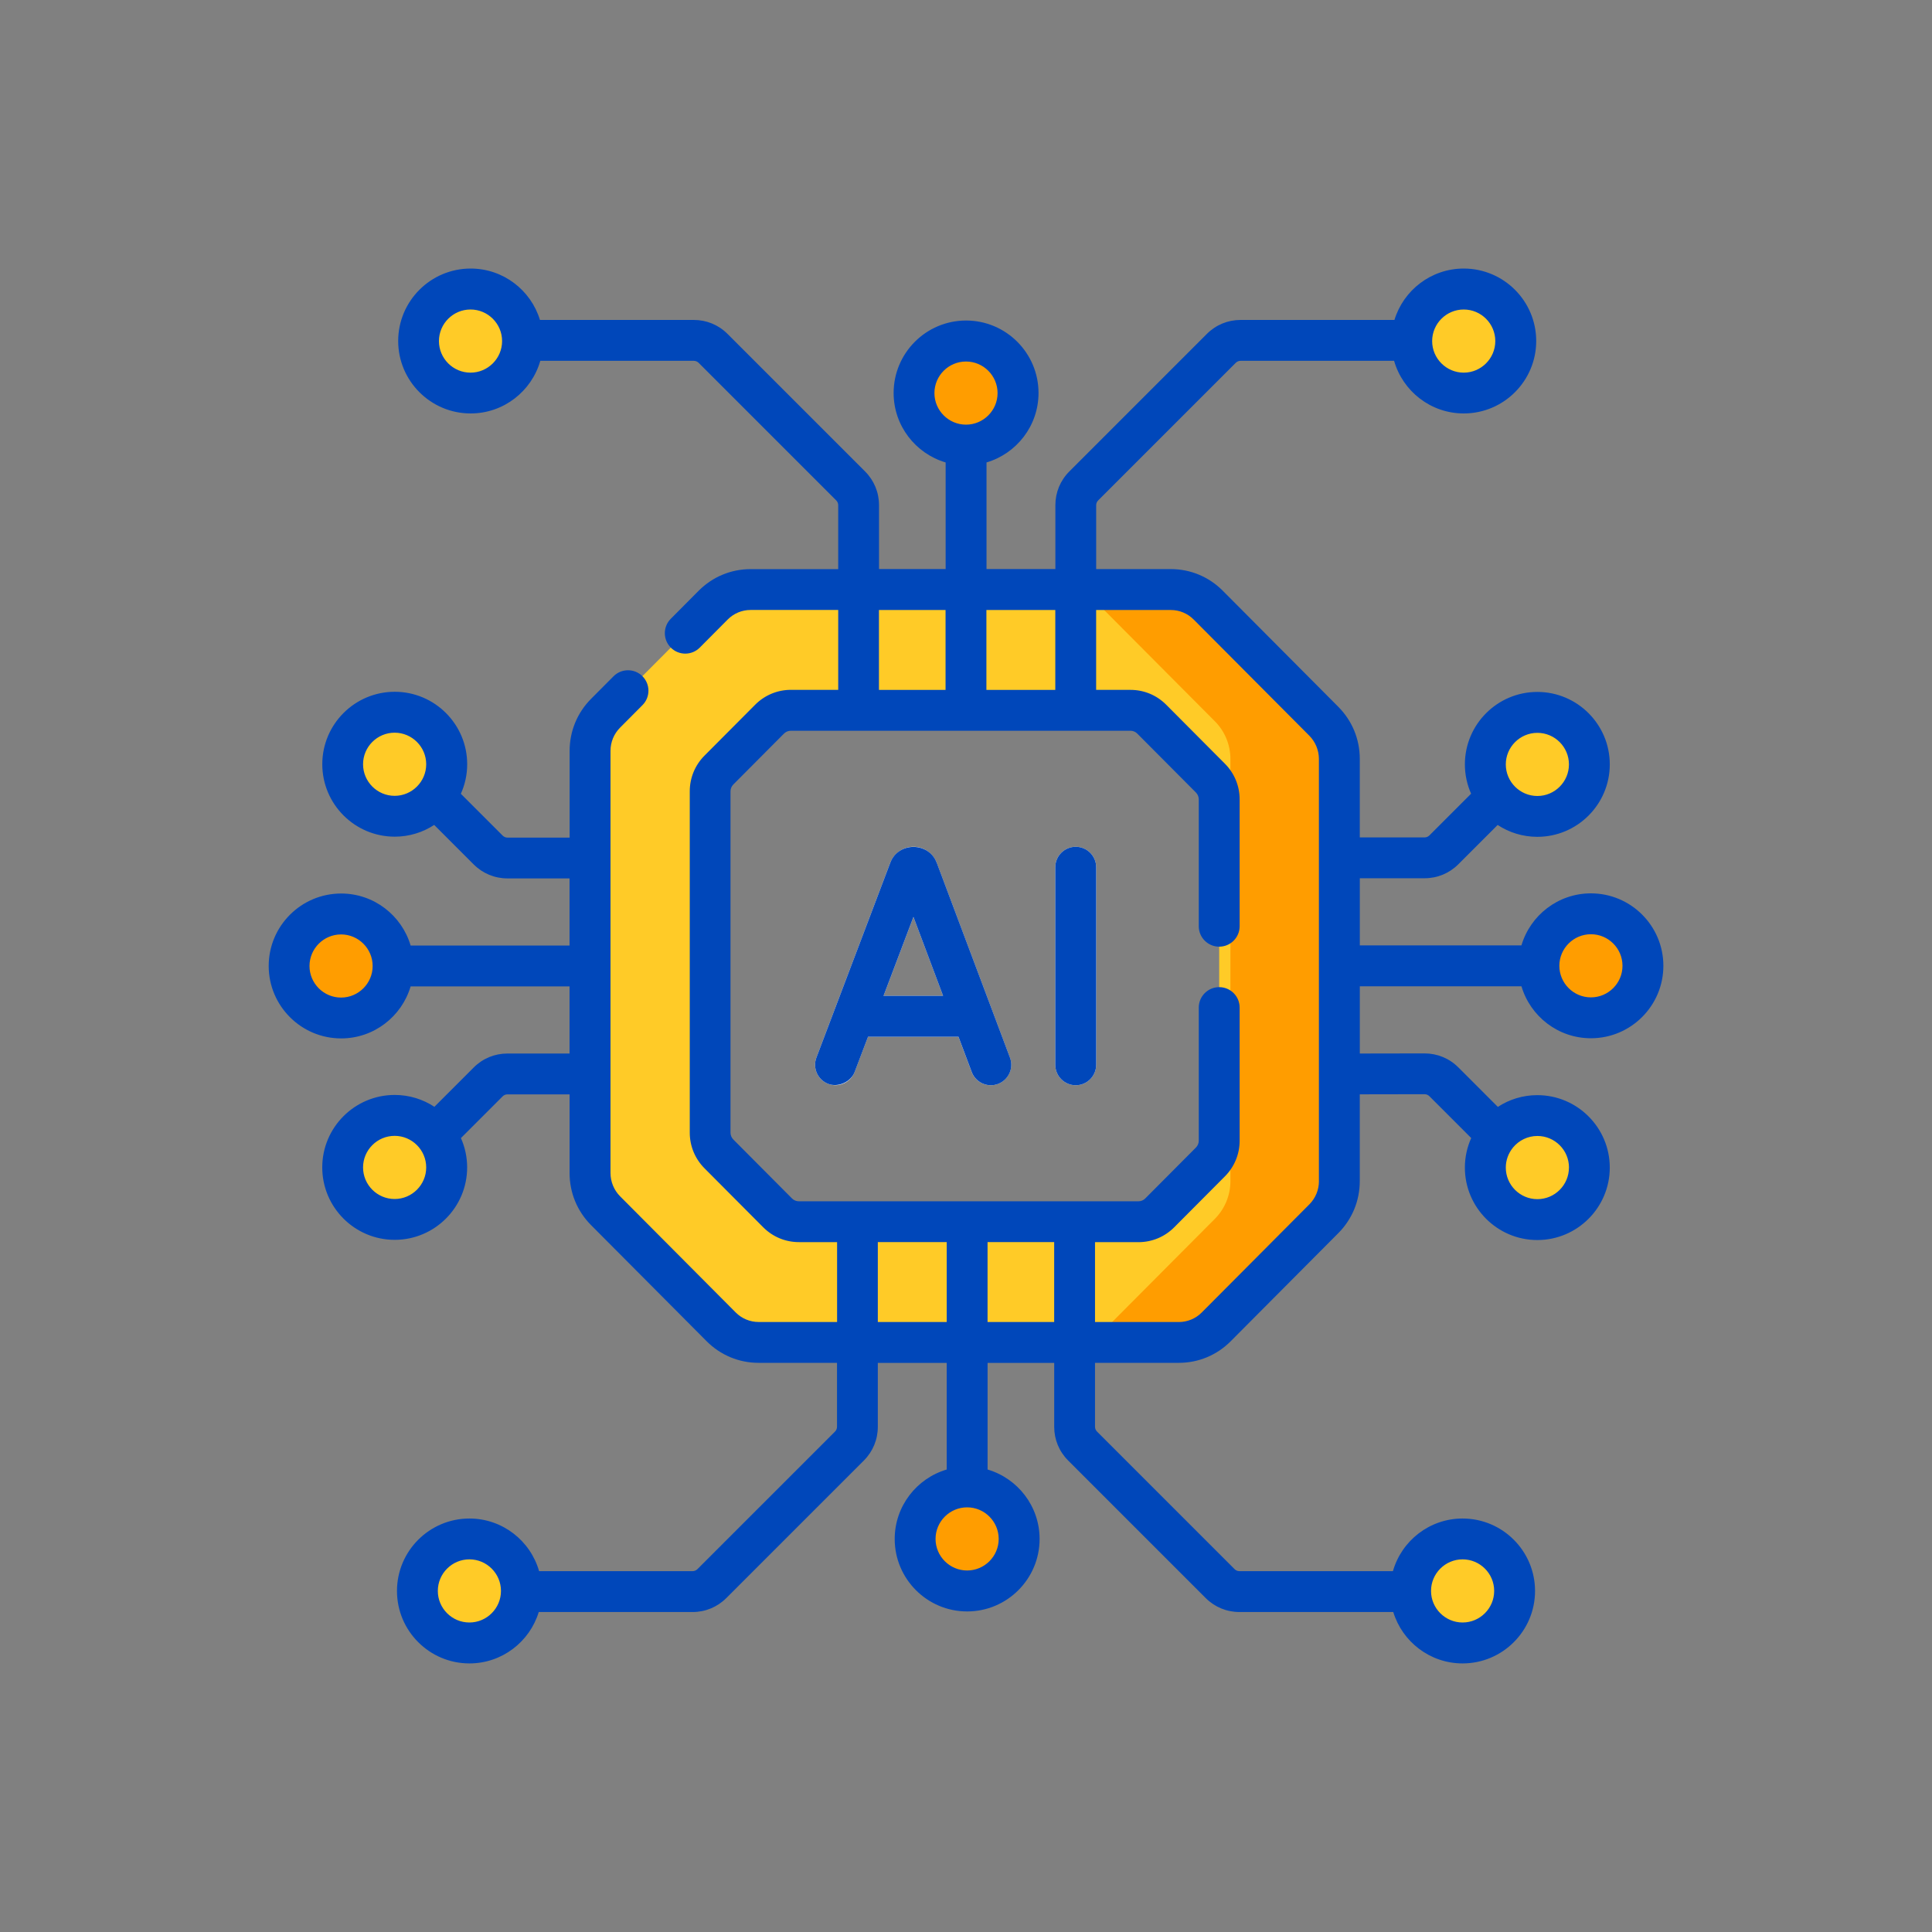 <?xml version="1.0" encoding="UTF-8"?>
<svg id="Icon" xmlns="http://www.w3.org/2000/svg" viewBox="0 0 500 500">
  <rect x="0" y="0" width="500" height="500" fill="#808080" stroke="none"/>
  <defs>
    <style>
      .cls-1 {
        fill: #ffcb27;
      }

      .cls-2 {
        fill: #ff9d00;
      }

      .cls-3 {
        fill: #fff;
      }

      .cls-4 {
        fill: #0047ba;
      }
    </style>
  </defs>
  <g>
    <g>
      <circle class="cls-2" cx="411.73" cy="249.96" r="13.46"/>
      <g>
        <circle class="cls-1" cx="397.87" cy="302.17" r="13.46"/>
        <circle class="cls-1" cx="397.87" cy="197.83" r="13.46"/>
      </g>
    </g>
    <g>
      <circle class="cls-2" cx="88.27" cy="250" r="13.46"/>
      <g>
        <circle class="cls-1" cx="102.13" cy="197.79" r="13.46"/>
        <circle class="cls-1" cx="102.13" cy="302.12" r="13.46" transform="translate(-203.22 394.15) rotate(-88.09)"/>
      </g>
    </g>
    <path class="cls-1" d="M342.62,186.68l-29.93-30.06c-2.57-2.58-6.05-4.03-9.69-4.03h-108.77c-3.64,0-7.12,1.45-9.69,4.03l-27.85,27.97c-2.57,2.59-4.02,6.09-4.02,9.74v109.26c0,3.65,1.45,7.15,4.02,9.74l29.92,30.05c2.57,2.58,6.06,4.03,9.69,4.03h108.77c3.64,0,7.12-1.45,9.69-4.03l27.86-27.97c2.57-2.59,4.01-6.09,4.01-9.74v-109.26c0-3.65-1.44-7.15-4.01-9.73ZM315.53,295.2c0,2.07-.82,4.06-2.28,5.52l-13.1,13.17c-1.46,1.46-3.44,2.28-5.5,2.28h-87.92c-2.07,0-4.04-.82-5.5-2.29l-15.18-15.24c-1.46-1.47-2.28-3.45-2.28-5.52v-88.32c0-2.07.82-4.06,2.28-5.52l13.11-13.17c1.46-1.46,3.43-2.28,5.5-2.28h87.92c2.06,0,4.04.82,5.49,2.28l15.18,15.25c1.46,1.47,2.28,3.45,2.28,5.52v88.32Z"/>
    <path class="cls-2" d="M342.62,186.68l-29.92-30.06c-2.57-2.58-6.06-4.03-9.69-4.03h-28.2c3.63,0,7.12,1.45,9.69,4.03l29.92,30.06c2.57,2.58,4.01,6.08,4.01,9.74v109.26c0,3.65-1.44,7.15-4.01,9.74l-27.85,27.98c-2.57,2.58-6.06,4.03-9.69,4.03h28.2c3.63,0,7.12-1.45,9.69-4.03l27.85-27.98c2.57-2.58,4.01-6.08,4.01-9.74v-109.26c0-3.65-1.44-7.15-4.01-9.74h0Z"/>
    <g>
      <circle class="cls-1" cx="121.48" cy="411.73" r="13.46" transform="translate(-294.06 519.45) rotate(-88.09)"/>
      <circle class="cls-2" cx="250.29" cy="398.27" r="13.46"/>
      <circle class="cls-1" cx="378.52" cy="411.73" r="13.46"/>
    </g>
    <g>
      <circle class="cls-1" cx="378.81" cy="88.27" r="13.46"/>
      <circle class="cls-2" cx="250" cy="101.73" r="13.46"/>
      <circle class="cls-1" cx="121.77" cy="88.27" r="13.46"/>
    </g>
  </g>
  <g>
    <g>
      <path class="cls-3" d="M242.43,223.29s-.04-.1-.06-.14c-1-2.43-3.33-4-5.96-4h0c-2.63,0-4.97,1.58-5.96,4.01-.02.04-.03.08-.05.12l-19.11,50.41c-1.04,2.73.34,5.78,3.07,6.82.62.23,1.25.34,1.87.34,2.13,0,4.14-1.3,4.94-3.41l3.47-9.14h23.4l3.43,9.13c1.03,2.73,4.08,4.12,6.81,3.09,2.73-1.03,4.12-4.08,3.09-6.81l-18.94-50.41ZM228.66,257.72l7.74-20.42,7.67,20.42h-15.42Z"/>
      <path class="cls-3" d="M278.4,219.15c-2.92,0-5.29,2.37-5.29,5.29v51.13c0,2.92,2.37,5.29,5.29,5.29s5.29-2.37,5.29-5.29v-51.13c0-2.92-2.37-5.29-5.29-5.29h0Z"/>
    </g>
    <g>
      <path class="cls-4" d="M393.75,255.24c2.29,7.77,9.48,13.46,17.98,13.46,10.34,0,18.75-8.41,18.75-18.75s-8.41-18.75-18.75-18.75c-8.5,0-15.69,5.69-17.98,13.46h-41.83v-17.37h16.77c3.3,0,6.39-1.28,8.72-3.61l10.18-10.18c2.95,1.94,6.48,3.07,10.27,3.07,10.34,0,18.75-8.41,18.75-18.75s-8.41-18.75-18.75-18.75-18.75,8.41-18.75,18.75c0,2.7.58,5.27,1.61,7.59l-10.79,10.79c-.33.33-.77.52-1.25.52h-16.77v-20.32c0-5.09-1.97-9.87-5.55-13.47l-29.92-30.06c-3.59-3.6-8.36-5.59-13.44-5.59h-19.31v-16.53c0-.47.18-.91.52-1.25l35.6-35.6c.33-.33.78-.52,1.25-.52h39.73c2.24,7.85,9.47,13.62,18.03,13.62,10.34,0,18.75-8.41,18.75-18.75s-8.41-18.75-18.75-18.75c-8.44,0-15.6,5.61-17.94,13.3h-39.82c-3.3,0-6.39,1.28-8.72,3.61l-35.6,35.6c-2.33,2.33-3.61,5.43-3.61,8.72v16.54h-17.82v-27.59c7.77-2.29,13.46-9.48,13.46-17.98,0-10.34-8.41-18.75-18.75-18.75s-18.75,8.41-18.75,18.75c0,8.5,5.69,15.69,13.46,17.98v27.59h-17.24v-16.54c0-3.3-1.28-6.39-3.61-8.72l-35.6-35.6c-2.33-2.33-5.43-3.61-8.72-3.61h-39.82c-2.34-7.69-9.49-13.3-17.94-13.3-10.34,0-18.75,8.41-18.75,18.75s8.41,18.75,18.75,18.75c8.56,0,15.79-5.77,18.03-13.62h39.73c.46,0,.92.19,1.25.52l35.6,35.6c.33.33.52.78.52,1.25v16.54h-22.67c-5.08,0-9.85,1.99-13.44,5.59l-7.22,7.26c-2.06,2.07-2.05,5.42.02,7.48,2.07,2.06,5.42,2.05,7.48-.02l7.22-7.26c1.59-1.6,3.7-2.48,5.94-2.48h22.67v20.67h-12.24c-3.49,0-6.78,1.37-9.25,3.85l-13.11,13.17c-2.46,2.47-3.82,5.76-3.82,9.25v88.31c0,3.49,1.36,6.78,3.82,9.25l15.18,15.25c2.47,2.48,5.75,3.85,9.25,3.85h9.88v20.67h-20.3c-2.24,0-4.36-.88-5.95-2.48l-29.92-30.06c-1.57-1.58-2.47-3.77-2.47-6v-109.26c0-2.27.88-4.4,2.47-6.01l5.81-5.84c2.06-2.07,2.05-5.42-.02-7.48-2.07-2.06-5.42-2.05-7.48.02l-5.81,5.84c-3.58,3.6-5.55,8.38-5.55,13.47v22.44h-16.08c-.47,0-.91-.18-1.25-.52l-10.82-10.82c1.05-2.34,1.64-4.92,1.64-7.65,0-10.34-8.41-18.75-18.75-18.75s-18.75,8.41-18.75,18.75,8.41,18.75,18.75,18.75c3.77,0,7.27-1.12,10.21-3.04l10.23,10.23c2.33,2.33,5.43,3.61,8.72,3.61h16.08v17.37h-41.13c-2.29-7.77-9.48-13.46-17.98-13.46-10.34,0-18.75,8.41-18.75,18.75s8.41,18.75,18.75,18.75c8.5,0,15.69-5.69,17.98-13.46h41.13v17.37h-16.08c-3.3,0-6.39,1.28-8.72,3.61l-10.18,10.18c-2.95-1.94-6.48-3.07-10.27-3.07-10.34,0-18.75,8.41-18.75,18.75s8.41,18.75,18.75,18.75,18.75-8.41,18.75-18.75c0-2.7-.58-5.27-1.61-7.59l10.79-10.79c.33-.33.77-.52,1.25-.52h16.08v20.36c0,5.09,1.97,9.87,5.55,13.47l29.92,30.06c3.59,3.6,8.36,5.59,13.44,5.59h20.3v16.54c0,.47-.18.91-.52,1.25l-35.6,35.6c-.33.33-.78.52-1.25.52h-39.73c-2.24-7.85-9.47-13.62-18.03-13.62-10.34,0-18.75,8.41-18.75,18.75s8.41,18.75,18.75,18.75c8.44,0,15.6-5.61,17.94-13.3h39.82c3.3,0,6.39-1.28,8.72-3.61l35.6-35.6c2.33-2.33,3.61-5.43,3.61-8.72v-16.54h17.83v27.59c-7.77,2.29-13.46,9.48-13.46,17.98,0,10.34,8.41,18.75,18.75,18.75s18.75-8.41,18.75-18.75c0-8.5-5.69-15.69-13.46-17.98v-27.59h17.24v16.54c0,3.3,1.28,6.39,3.61,8.72l35.6,35.6c2.33,2.33,5.43,3.61,8.72,3.61h39.82c2.34,7.69,9.5,13.3,17.94,13.3,10.34,0,18.75-8.41,18.75-18.75s-8.41-18.75-18.75-18.75c-8.56,0-15.79,5.77-18.03,13.62h-39.73c-.47,0-.91-.18-1.25-.52l-35.6-35.6c-.33-.33-.52-.78-.52-1.25v-16.54h21.68c5.08,0,9.85-1.98,13.44-5.59l27.85-27.98c3.58-3.6,5.55-8.38,5.55-13.47v-22.45l16.77-.03c.47,0,.91.18,1.25.52l10.82,10.82c-1.05,2.34-1.64,4.92-1.64,7.65,0,10.34,8.41,18.75,18.75,18.75s18.75-8.41,18.75-18.75-8.41-18.75-18.75-18.75c-3.77,0-7.27,1.12-10.22,3.04l-10.23-10.23c-2.33-2.33-5.43-3.61-8.73-3.61l-16.76.03v-17.4h41.83ZM411.73,241.78c4.51,0,8.17,3.67,8.17,8.17s-3.67,8.17-8.17,8.17-8.17-3.67-8.17-8.17,3.67-8.17,8.17-8.17h0ZM397.87,189.66c4.51,0,8.17,3.67,8.17,8.17s-3.67,8.17-8.17,8.17-8.17-3.67-8.17-8.17,3.67-8.17,8.17-8.17ZM378.81,80.1c4.51,0,8.17,3.67,8.17,8.17s-3.67,8.17-8.17,8.17-8.17-3.67-8.17-8.17,3.67-8.17,8.17-8.17ZM241.83,101.73c0-4.51,3.67-8.17,8.17-8.17s8.17,3.67,8.17,8.17-3.67,8.17-8.17,8.17-8.17-3.67-8.17-8.17h0ZM121.77,96.44c-4.51,0-8.17-3.67-8.17-8.17s3.67-8.17,8.17-8.17,8.17,3.67,8.17,8.17-3.67,8.17-8.17,8.17ZM93.96,197.79c0-4.51,3.67-8.17,8.17-8.17s8.17,3.67,8.17,8.17-3.67,8.17-8.17,8.17-8.17-3.67-8.17-8.17ZM88.27,258.17c-4.51,0-8.17-3.67-8.17-8.17s3.67-8.17,8.17-8.17,8.17,3.67,8.17,8.17-3.67,8.17-8.17,8.17ZM102.13,310.3c-4.51,0-8.17-3.67-8.17-8.17s3.67-8.17,8.17-8.17,8.17,3.67,8.17,8.17-3.67,8.17-8.17,8.17ZM121.48,419.9c-4.51,0-8.17-3.67-8.17-8.17s3.67-8.17,8.17-8.17,8.17,3.67,8.17,8.17-3.67,8.17-8.17,8.17ZM258.46,398.27c0,4.51-3.67,8.17-8.17,8.17s-8.17-3.67-8.17-8.17,3.67-8.17,8.17-8.17,8.17,3.67,8.17,8.17ZM378.52,403.56c4.51,0,8.17,3.67,8.17,8.17s-3.67,8.17-8.17,8.17-8.17-3.67-8.17-8.17,3.67-8.17,8.17-8.17ZM406.04,302.17c0,4.51-3.67,8.17-8.17,8.17s-8.17-3.67-8.17-8.17c0-1.93.68-3.7,1.8-5.1.03-.04.06-.08.09-.12,1.5-1.8,3.76-2.96,6.29-2.96,4.51,0,8.17,3.67,8.17,8.17h0ZM273.11,157.87v20.67h-17.83v-20.67h17.83ZM227.47,157.87h17.24v20.67h-17.24v-20.67ZM227.18,342.13v-20.67h17.83v20.67h-17.83ZM255.58,342.13v-20.67h17.24v20.67h-17.24ZM341.34,305.67c0,2.27-.88,4.4-2.47,6.01l-27.85,27.98c-1.59,1.6-3.7,2.48-5.95,2.48h-21.68v-20.67h11.25c3.49,0,6.78-1.37,9.25-3.85l13.11-13.17c2.46-2.47,3.82-5.76,3.82-9.25v-34.44c0-2.92-2.37-5.29-5.29-5.29s-5.29,2.37-5.29,5.29v34.44c0,.67-.27,1.32-.74,1.79l-13.11,13.17c-.47.47-1.09.73-1.75.73h-87.92c-.66,0-1.28-.26-1.75-.73l-15.18-15.25c-.47-.47-.74-1.12-.74-1.79v-88.31c0-.67.27-1.32.74-1.79l13.11-13.17c.47-.47,1.09-.73,1.75-.73h87.92c.66,0,1.28.26,1.75.73l15.18,15.25c.47.47.74,1.12.74,1.79v32.82c0,2.92,2.37,5.29,5.29,5.29s5.29-2.37,5.29-5.29v-32.82c0-3.49-1.36-6.78-3.82-9.25l-15.18-15.25c-2.47-2.48-5.75-3.85-9.25-3.85h-8.89v-20.67h19.31c2.24,0,4.36.88,5.95,2.48l29.92,30.06c1.57,1.58,2.47,3.77,2.47,6v109.26h0Z"/>
      <path class="cls-4" d="M242.43,223.29c-2.05-5.45-9.97-5.49-12.03-.01l-19.11,50.41c-1.04,2.73.34,5.78,3.07,6.82,2.54.96,5.85-.51,6.82-3.07l3.47-9.14h23.4l3.43,9.13c1.03,2.73,4.08,4.12,6.81,3.09,2.73-1.03,4.12-4.08,3.09-6.81l-18.94-50.41ZM228.66,257.72l7.74-20.42,7.67,20.42h-15.42Z"/>
      <path class="cls-4" d="M278.4,219.15c-2.92,0-5.29,2.37-5.29,5.29v51.13c0,2.92,2.37,5.29,5.29,5.29s5.29-2.37,5.29-5.29v-51.13c0-2.92-2.37-5.29-5.29-5.29h0Z"/>
    </g>
  </g>
</svg>
